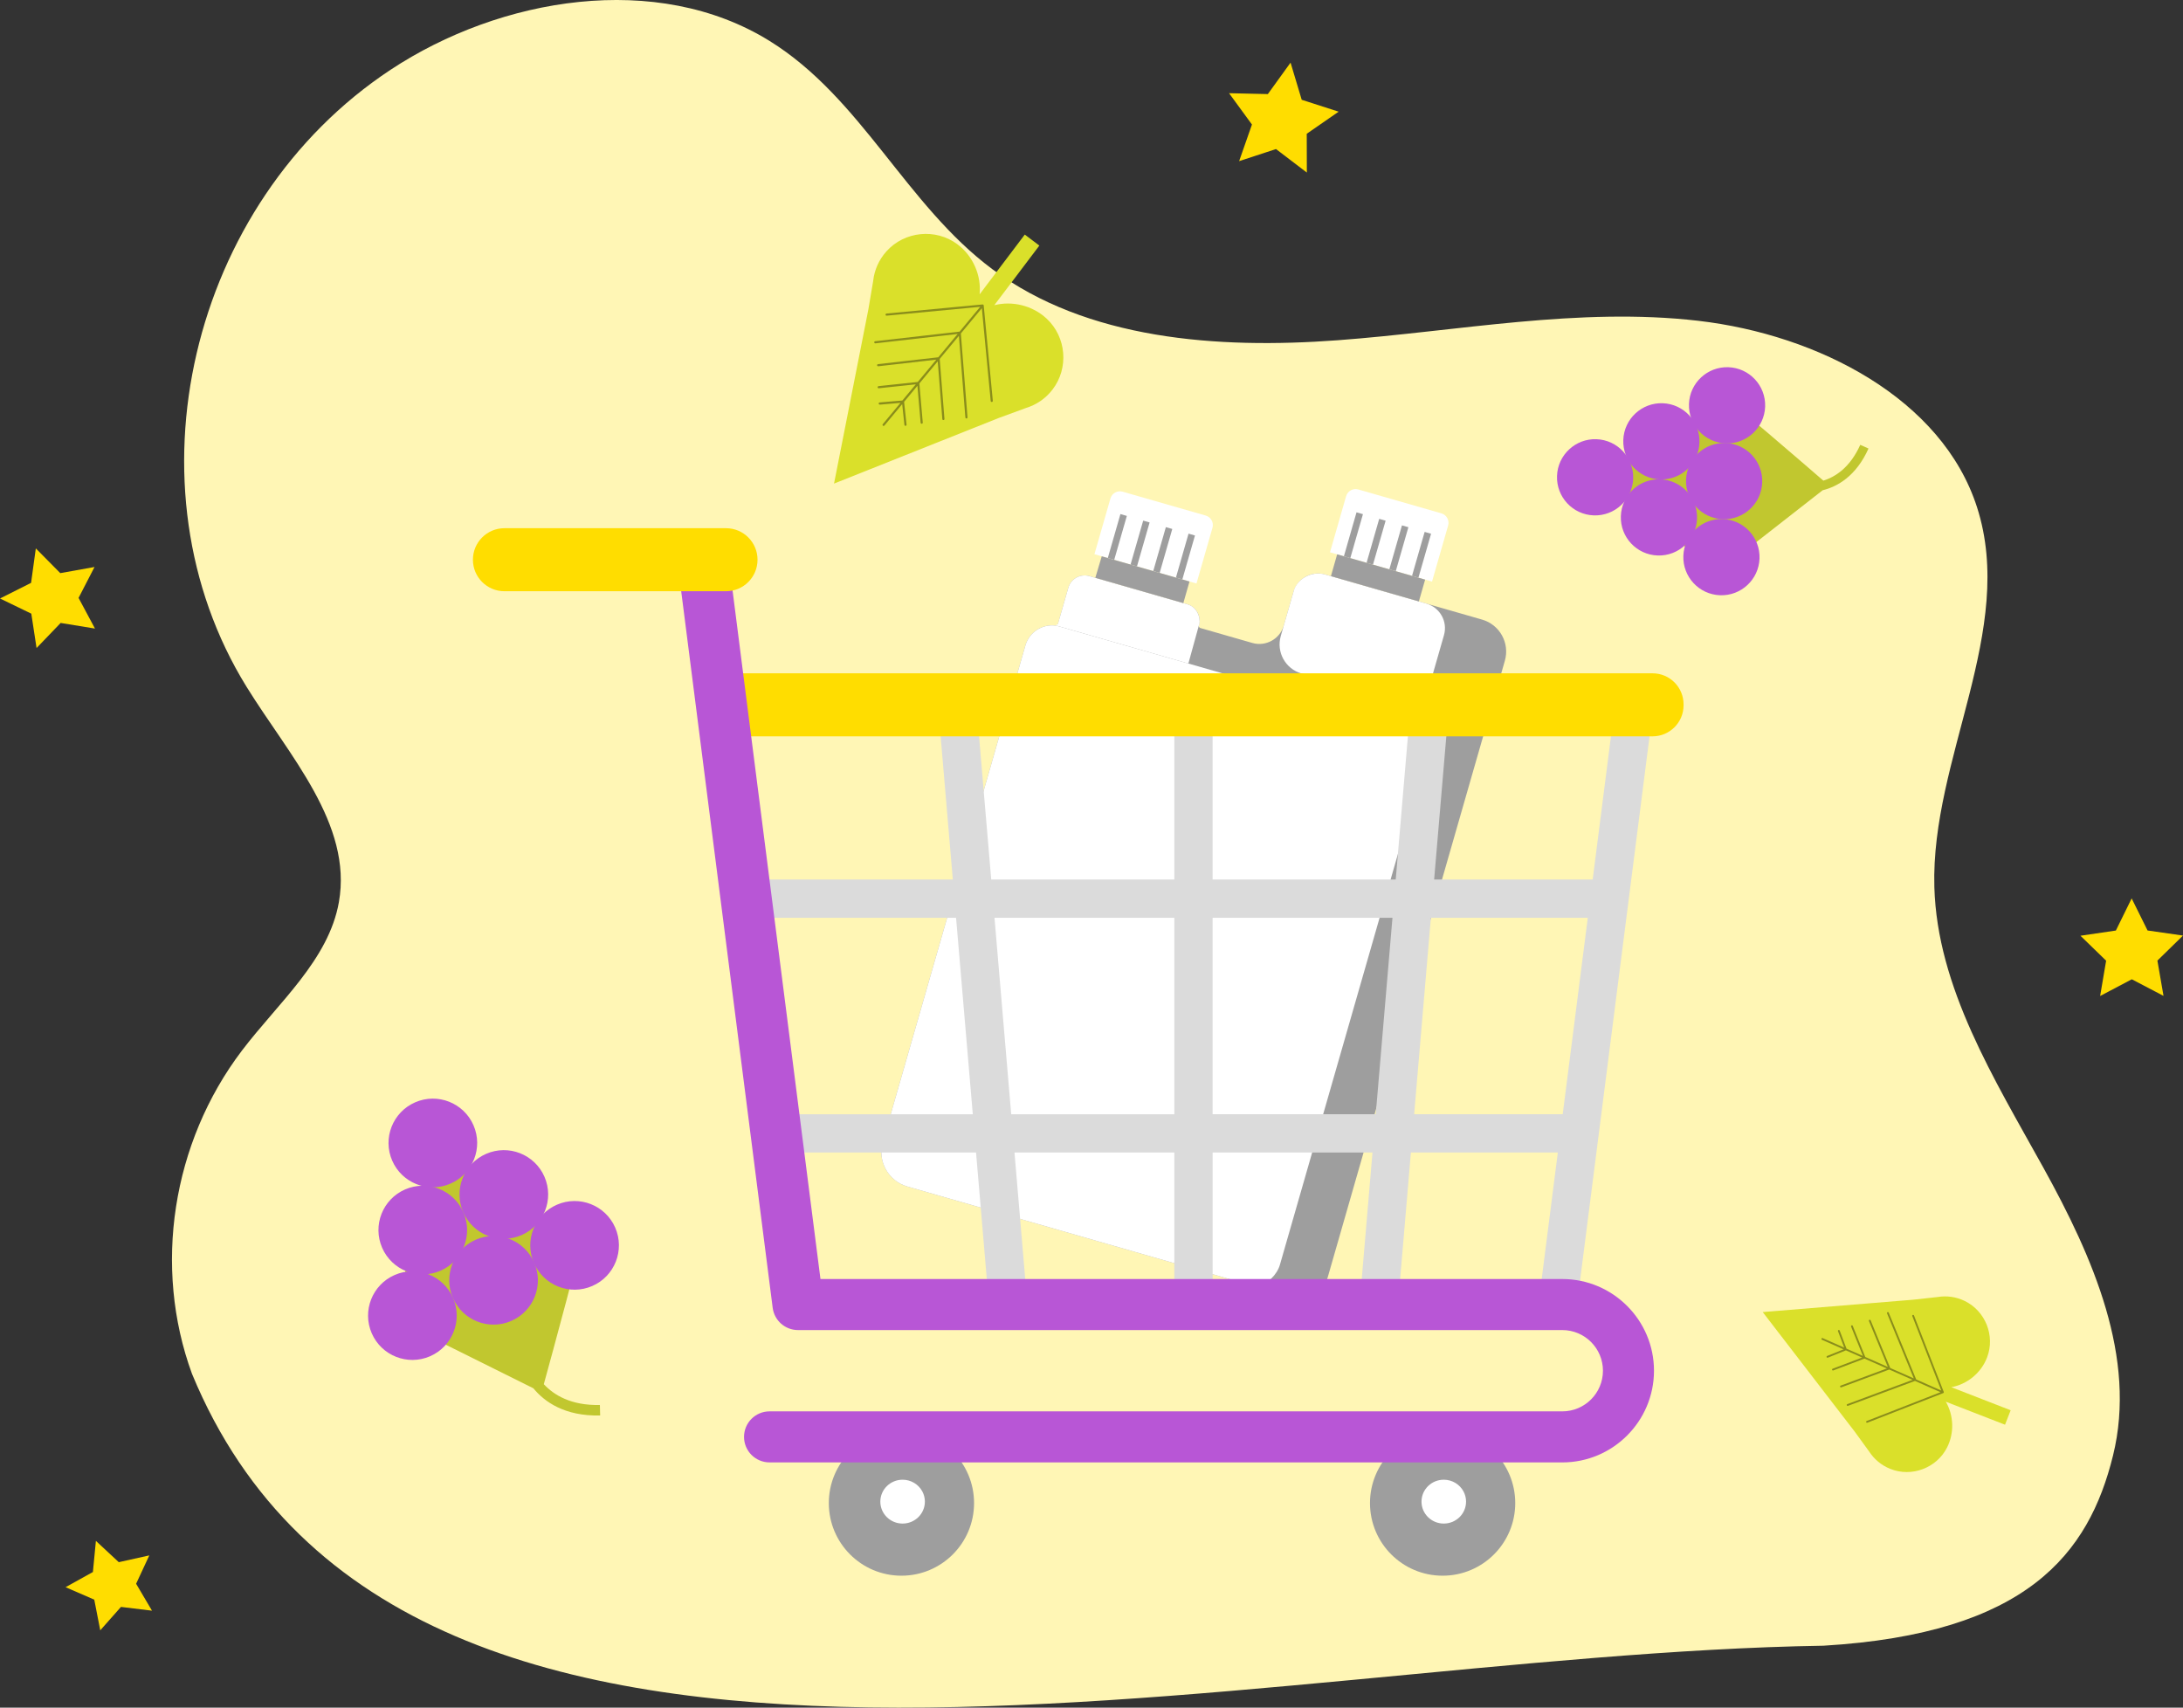<?xml version="1.0" encoding="UTF-8"?> <!-- Creator: CorelDRAW 2018 (64-Bit Evaluation Version) --> <svg xmlns="http://www.w3.org/2000/svg" xmlns:xlink="http://www.w3.org/1999/xlink" xml:space="preserve" width="76.184mm" height="59.594mm" style="shape-rendering:geometricPrecision; text-rendering:geometricPrecision; image-rendering:optimizeQuality; fill-rule:evenodd; clip-rule:evenodd" viewBox="0 0 2296.89 1796.71"><rect x="0" y="0" width="2296.89" height="1796.71" fill="#333333" stroke="none"/> <defs> <style type="text/css"> <![CDATA[ .fil3 {fill:#9E9E9E} .fil1 {fill:white} .fil11 {fill:#8A8D1B;fill-rule:nonzero} .fil6 {fill:#9E9E9E;fill-rule:nonzero} .fil2 {fill:#9E9E9E;fill-rule:nonzero} .fil8 {fill:#B856D6;fill-rule:nonzero} .fil9 {fill:#C1C72F;fill-rule:nonzero} .fil10 {fill:#DAE02A;fill-rule:nonzero} .fil4 {fill:#DBDBDB;fill-rule:nonzero} .fil5 {fill:#FFDD00;fill-rule:nonzero} .fil0 {fill:#FFF6B5;fill-rule:nonzero} .fil7 {fill:white;fill-rule:nonzero} ]]> </style> </defs> <g id="Layer_x0020_1">  <path class="fil0" d="M201.99 1445.44c-41.17,-112.46 -21.01,-243.05 52.46,-339.93 38.19,-50.35 91.36,-95.36 102.13,-156.33 14.52,-82.17 -52.44,-154.33 -97.03,-226.35 -130.27,-210.37 -60.57,-509.33 151.41,-649.43 115.81,-76.54 280.32,-103.64 398.56,-30.45 97.03,60.06 143.51,172.37 234.52,240.22 99.47,74.16 236.71,84.24 363.36,74.83 126.64,-9.41 253.52,-35.11 379.6,-20.46 126.07,14.65 256.51,82.01 293.17,196.16 41.61,129.54 -48.74,264.42 -44.9,399.67 3.01,105.74 62.82,201.44 114.77,295.33 51.94,93.88 98.62,199.74 73.21,302.8 -25.42,103.06 -90.22,187.28 -304.64,200.05 -613.44,9.57 -1491.51,258.95 -1716.62,-286.11z"></path> <g id="_2181484243184"> <path class="fil1" d="M1506.74 611.92l-107.35 -30.84 16.94 -58.96c1.58,-5.52 7.34,-8.71 12.86,-7.12l87.53 25.15c5.42,1.65 8.52,7.36 6.96,12.81 0,0 0,0 0,0l-16.94 58.96z"></path> <path class="fil1" d="M1258.89 613.93l-107.35 -30.84 16.94 -58.96c1.7,-5.28 7.25,-8.28 12.6,-6.84l87.53 25.15c5.52,1.59 8.71,7.34 7.12,12.86l-16.84 58.63z"></path> <polygon class="fil2" points="1165.59,587.13 1178.88,540.88 1185.63,542.82 1172.34,589.06 "></polygon> <polygon class="fil2" points="1189.54,594.01 1202.83,547.76 1209.58,549.69 1196.29,595.94 "></polygon> <polygon class="fil2" points="1213.4,600.86 1226.69,554.62 1233.44,556.55 1220.16,602.8 "></polygon> <polygon class="fil2" points="1237.27,607.72 1250.55,561.47 1257.31,563.41 1244.02,609.65 "></polygon> <polygon class="fil2" points="1414.01,585.28 1427.29,539.04 1434.05,540.98 1420.76,587.22 "></polygon> <polygon class="fil2" points="1437.87,592.14 1451.16,545.9 1457.91,547.83 1444.62,594.08 "></polygon> <polygon class="fil2" points="1461.82,599.02 1475.11,552.78 1481.86,554.71 1468.58,600.96 "></polygon> <polygon class="fil2" points="1485.69,605.88 1498.97,559.64 1505.73,561.57 1492.44,607.82 "></polygon> <path class="fil3" d="M1113.11 656.52l10.94 -38.07c2.74,-9.53 12.69,-15.04 22.22,-12.3l102.89 29.56c9.5,2.78 14.99,12.69 12.3,22.22l0 0c0,0 0,0 0,0 -0.35,1.2 0.32,2.45 1.51,2.84l54.91 15.78c14.17,3.93 28.86,-4.3 32.92,-18.43 0.02,-0.08 0.05,-0.17 0.07,-0.25l10.03 -34.93c0.01,-0.02 0.02,-0.06 0.02,-0.08 4.1,-14.27 19,-22.52 33.27,-18.42 0.02,0.01 0.06,0.02 0.08,0.02l165.15 47.45c0,0 0,0 0,0 18.53,5.32 29.25,24.64 23.98,43.18l-186.43 648.89c-4.65,16.02 -21.38,25.28 -37.42,20.72l-404.95 -116.35c-20.02,-5.8 -31.57,-26.72 -25.81,-46.75 0,0 0,0 0,0l150.11 -522.46c3.98,-13.85 17.46,-22.73 31.75,-20.91 1.11,0.11 2.14,-0.59 2.45,-1.67 0,-0.01 0.01,-0.02 0.01,-0.04l0 0z"></path> <path class="fil1" d="M1479.34 763.89l-368.47 -105.82 -0.23 0.16c-14.29,-1.81 -27.77,7.07 -31.75,20.91l-150.11 522.47c-5.76,20.03 5.79,40.95 25.81,46.75l368.71 105.93c10.71,-3.84 20.43,-13.24 23.37,-23.5l152.55 -530.97c4.43,-15.41 -4.48,-31.5 -19.89,-35.93z"></path> <path class="fil1" d="M1250.37 698.13l11.02 -39.98 0.05 -0.22c1.95,-2.75 1.25,-18.29 -12.3,-22.22l-102.89 -29.56c-9.53,-2.74 -19.48,2.77 -22.22,12.3l-10.94 38.07 -2.23 1.55 139.5 40.06z"></path> <path class="fil1" d="M1347.58 669.27c-4.84,16.87 4.91,34.48 21.78,39.33l97.27 27.95c16.87,4.84 34.49,-4.91 39.33,-21.78l13.33 -46.41c4.09,-14.24 -3.99,-29.02 -18.51,-33.3l-106.52 -30.61c-14.32,-4.22 -30.27,4.89 -33.36,18.4l-8.28 28.82 -1.78 6.2 -3.28 11.39z"></path> <polygon class="fil3" points="1152.47,607.93 1245.07,634.54 1251.56,611.82 1240.64,608.69 1216.78,601.83 1192.92,594.97 1168.97,588.09 1159.23,585.3 "></polygon> <polygon class="fil3" points="1406.91,583.24 1400.36,606.21 1492.9,632.8 1499.49,609.84 1492.44,607.82 1485.69,605.88 1468.58,600.96 1461.82,599.02 1444.62,594.08 1437.87,592.14 1420.76,587.22 1414.01,585.28 "></polygon> </g> <path class="fil4" d="M736.19 721.45l85.7 671.26 834.82 0 85.7 -671.26 -1006.22 0zm71.79 244.21l0 0 197.97 0 17.6 206.71 -189.18 0 -26.39 -206.71zm238.4 0l0 0 189.23 0 0 206.71 -171.64 0 -17.59 -206.71zm189.23 -40.28l0 0 -192.66 0 -13.93 -163.65 206.59 0 0 163.65zm40.27 -163.65l0 0 206.59 0 -13.93 163.65 -192.66 0 0 -163.65zm-40.27 450.91l0 0 0 139.8 -156.31 0 -11.89 -139.8 168.21 0zm40.27 0l0 0 168.21 0 -11.89 139.8 -156.31 0 0 -139.8zm0 -40.28l0 0 0 -206.71 189.23 0 -17.59 206.71 -171.64 0zm229.65 -206.71l0 0 165.1 0 -26.39 206.71 -156.31 0 17.6 -206.71zm3.43 -40.28l0 0 13.93 -163.65 173.78 0 -20.89 163.65 -166.82 0zm-520.36 -163.65l0 0 13.93 163.65 -199.68 0 -20.9 -163.65 206.65 0zm-149.09 450.91l0 0 187.46 0 11.9 139.8 -181.52 0 -17.85 -139.8zm633.1 139.8l0 0 11.9 -139.8 154.59 0 -17.84 139.8 -148.65 0z"></path> <g id="_2143958117760"> <g> <path class="fil5" d="M1738.76 774.75l-966.03 0c-18.03,0 -32.65,-14.62 -32.65,-32.65l0 -1.03c0,-18.03 14.62,-32.64 32.65,-32.64l966.03 0c18.03,0 32.64,14.62 32.64,32.64l0 1.03c0,18.03 -14.61,32.65 -32.64,32.65z"></path> </g> </g> <path class="fil6" d="M1024.88 1581.47c0,42.2 -34.21,76.41 -76.41,76.41 -42.2,0 -76.41,-34.21 -76.41,-76.41 0,-42.2 34.21,-76.41 76.41,-76.41 42.2,0 76.41,34.21 76.41,76.41z"></path> <path class="fil7" d="M973.13 1579.96c0,12.74 -10.49,23.07 -23.44,23.07 -12.95,0 -23.44,-10.33 -23.44,-23.07 0,-12.74 10.49,-23.07 23.44,-23.07 9,0 16.82,4.99 20.75,12.32 1.72,3.21 2.7,6.87 2.7,10.75z"></path> <path class="fil6" d="M1594.29 1581.47c0,42.2 -34.21,76.41 -76.41,76.41 -42.2,0 -76.41,-34.21 -76.41,-76.41 0,-42.2 34.21,-76.41 76.41,-76.41 42.2,0 76.41,34.21 76.41,76.41z"></path> <path class="fil7" d="M1542.54 1579.96c0,12.74 -10.49,23.07 -23.44,23.07 -12.95,0 -23.44,-10.33 -23.44,-23.07 0,-12.74 10.49,-23.07 23.44,-23.07 9,0 16.82,4.99 20.75,12.32 1.72,3.21 2.7,6.87 2.7,10.75z"></path> <g id="_2143958119360"> <g> <path class="fil8" d="M1643.81 1538.67l-834.1 0c-14.83,0 -26.86,-12.02 -26.86,-26.85 0,-14.83 12.02,-26.85 26.86,-26.85l834.1 0c23.59,0 42.77,-19.19 42.77,-42.77 0,-23.59 -19.19,-42.77 -42.77,-42.77l-804.18 0c-13.52,0 -24.92,-10.04 -26.64,-23.45l-97.05 -760.21 -188.62 0c-14.83,0 -26.85,-12.02 -26.85,-26.85 0,-14.83 12.02,-26.85 26.85,-26.85l212.26 0c13.51,0 24.92,10.05 26.64,23.45l97.05 760.21 780.54 0c53.2,0 96.47,43.28 96.47,96.48 0,53.19 -43.28,96.47 -96.47,96.47z"></path> </g> </g> <g id="_2143958121856"> <g> <path class="fil5" d="M763.89 622.07l-233.14 0c-18.31,0 -33.16,-14.84 -33.16,-33.16 0,-18.32 14.85,-33.16 33.16,-33.16l233.14 0c18.32,0 33.16,14.85 33.16,33.16 0,18.32 -14.85,33.16 -33.16,33.16z"></path> </g> </g> <polygon class="fil5" points="37.69,577 63.43,603.02 99.46,596.56 82.67,629.09 99.94,661.35 63.82,655.44 38.47,681.83 32.94,645.66 -0,629.7 32.7,613.26 "></polygon> <polygon class="fil5" points="2242.87,945.26 2259.6,979.01 2296.89,984.36 2269.96,1010.71 2276.39,1047.83 2243.02,1030.36 2209.7,1047.94 2216.01,1010.8 2188.99,984.55 2226.26,979.07 "></polygon> <polygon class="fil5" points="1357.89,65.89 1369.62,104.99 1408.48,117.5 1374.92,140.74 1375.03,181.56 1342.56,156.82 1303.77,169.54 1317.27,131.02 1293.18,98.06 1333.99,98.99 "></polygon> <polygon class="fil5" points="100.9,1621.25 124.98,1643.66 157.09,1636.53 143.22,1666.36 159.93,1694.69 127.27,1690.72 105.49,1715.36 99.18,1683.08 69.01,1669.97 97.76,1654 "></polygon> <path class="fil9" d="M572.18 1456.4c10.58,11.39 28.7,22.58 59,21.86l0.28 11.05c-37.29,0.88 -58.55,-14.34 -70.28,-28.62l-141.46 -70.36c-1.44,0.67 -2.33,1.09 -2.58,1.19 -0.3,0.13 -0.33,-0.79 -0.17,-2.56l-0.18 -0.09 0.2 -0.16c2.34,-23.46 38.44,-186.14 38.44,-186.14l139.67 99.14 16.66 1.53c1.02,4.7 -30.58,120.39 -39.58,153.15z"></path> <g id="_2143958149984"> <path class="fil8" d="M452.51 1426.99c23.62,-10.27 34.43,-37.75 24.16,-61.37 -5.14,-11.81 -14.58,-20.42 -25.68,-24.79 -11.1,-4.37 -23.88,-4.5 -35.69,0.63 -23.62,10.28 -34.43,37.75 -24.16,61.37 10.28,23.62 37.75,34.43 61.37,24.16z"></path> </g> <g id="_2143958153088"> <path class="fil8" d="M537.92 1389.83c23.62,-10.27 34.43,-37.75 24.16,-61.37 -5.14,-11.81 -14.58,-20.42 -25.68,-24.79 -11.1,-4.37 -23.88,-4.5 -35.69,0.63 -23.62,10.28 -34.43,37.75 -24.16,61.37 10.28,23.62 37.75,34.43 61.37,24.16z"></path> </g> <g id="_2143958152640"> <path class="fil8" d="M623.17 1353.07c23.62,-10.27 34.43,-37.75 24.16,-61.37 -5.14,-11.81 -14.58,-20.42 -25.68,-24.79 -11.1,-4.37 -23.88,-4.5 -35.69,0.63 -23.62,10.27 -34.43,37.75 -24.16,61.37 10.28,23.62 37.75,34.43 61.37,24.16z"></path> </g> <g id="_2143958155168"> <path class="fil8" d="M548.72 1299.54c23.62,-10.27 34.43,-37.75 24.16,-61.37 -5.14,-11.81 -14.58,-20.42 -25.68,-24.79 -11.11,-4.37 -23.88,-4.5 -35.69,0.63 -23.62,10.28 -34.43,37.75 -24.16,61.37 10.28,23.62 37.75,34.43 61.37,24.16z"></path> </g> <g id="_2143958154592"> <path class="fil8" d="M474.04 1245.34c23.62,-10.28 34.43,-37.75 24.16,-61.37 -5.14,-11.81 -14.58,-20.41 -25.68,-24.79 -11.1,-4.37 -23.88,-4.51 -35.69,0.63 -23.62,10.28 -34.43,37.76 -24.16,61.37 10.28,23.62 37.75,34.43 61.37,24.16z"></path> </g> <g id="_2143958154240"> <path class="fil8" d="M463.44 1337c23.62,-10.28 34.43,-37.75 24.16,-61.37 -5.14,-11.81 -14.58,-20.41 -25.68,-24.79 -11.1,-4.37 -23.88,-4.51 -35.69,0.63 -23.62,10.28 -34.43,37.76 -24.16,61.37 10.28,23.62 37.75,34.43 61.37,24.16z"></path> </g> <path class="fil9" d="M1918.48 505.71c12.76,-3.99 28.15,-13.9 38.83,-37.67l8.68 3.88c-13.15,29.26 -32.83,40.1 -48.26,43.91l-107.01 83.65c-0.01,1.37 -0.02,2.21 -0.03,2.44 -0.01,0.27 -0.74,-0.03 -2.05,-0.81l-0.14 0.11 -0.05 -0.21c-17.33,-10.51 -130.14,-98.82 -130.14,-98.82l128.67 -71.59 7.36 -12.36c4.02,0.95 82.05,68.35 104.14,87.47z"></path> <g id="_2143958157056"> <path class="fil8" d="M1851.32 587.64c0.78,-22.13 -16.52,-40.7 -38.65,-41.49 -11.06,-0.39 -21.24,3.74 -28.75,10.73 -7.51,6.99 -12.35,16.85 -12.74,27.92 -0.78,22.13 16.52,40.7 38.65,41.49 22.13,0.78 40.7,-16.52 41.49,-38.65z"></path> </g> <g id="_2143958156800"> <path class="fil8" d="M1854.15 507.61c0.78,-22.13 -16.52,-40.7 -38.65,-41.49 -11.06,-0.39 -21.24,3.74 -28.75,10.74 -7.51,6.99 -12.35,16.85 -12.74,27.92 -0.78,22.13 16.52,40.7 38.65,41.49 22.13,0.78 40.7,-16.52 41.49,-38.65z"></path> </g> <g id="_2143958098592"> <path class="fil8" d="M1857.23 427.86c0.78,-22.13 -16.52,-40.7 -38.65,-41.49 -11.06,-0.39 -21.24,3.74 -28.75,10.73 -7.51,6.99 -12.35,16.85 -12.74,27.92 -0.78,22.13 16.52,40.7 38.65,41.49 22.13,0.78 40.7,-16.52 41.49,-38.65z"></path> </g> <g id="_2183447654512"> <path class="fil8" d="M1788.12 465.76c0.78,-22.13 -16.52,-40.7 -38.65,-41.49 -11.06,-0.39 -21.24,3.74 -28.75,10.74 -7.51,6.99 -12.35,16.85 -12.74,27.92 -0.78,22.13 16.52,40.7 38.65,41.49 22.13,0.78 40.7,-16.52 41.49,-38.65z"></path> </g> <g id="_2183447665328"> <path class="fil8" d="M1718.39 503.6c0.78,-22.13 -16.52,-40.7 -38.65,-41.49 -11.06,-0.39 -21.24,3.74 -28.75,10.74 -7.51,6.99 -12.35,16.85 -12.74,27.92 -0.78,22.13 16.52,40.7 38.65,41.49 22.13,0.78 40.7,-16.52 41.49,-38.65z"></path> </g> <g id="_2183447620432"> <path class="fil8" d="M1785.56 545.8c0.78,-22.13 -16.52,-40.7 -38.65,-41.49 -11.06,-0.39 -21.24,3.74 -28.75,10.74 -7.51,6.99 -12.35,16.85 -12.74,27.92 -0.78,22.13 16.52,40.7 38.65,41.49 22.13,0.78 40.7,-16.52 41.49,-38.65z"></path> </g> <g id="_2183447630736"> <path class="fil10" d="M918.76 295.41l-5.11 30.27 -36.08 182.99 -0.18 0.2 173.37 -69.06 28.81 -10.57c10.68,-3.27 20.5,-9.77 27.88,-19.38 17.31,-22.54 14.6,-55.28 -6.22,-74.63 -15.07,-14.01 -36.4,-18.86 -55.06,-14.11l47.41 -62.73 -15.32 -11.58 -47.53 62.88c1.88,-19.59 -6.61,-40.26 -23.54,-52.8 -22.84,-16.92 -55.51,-13.59 -74.5,7.56 -8.09,9.01 -12.69,19.87 -13.94,30.96zm-40.32 212.24l0 0 0.82 -1.03 -0.06 0.14 -0.76 0.88z"></path> <path class="fil11" d="M925.75 425.68c-0.62,0.05 -1.16,-0.41 -1.22,-1.03 -0.05,-0.62 0.41,-1.16 1.03,-1.22l23.89 -2.04 14.14 -17.03 -38.93 4.15c-0.62,0.07 -1.17,-0.38 -1.24,-1 -0.07,-0.62 0.38,-1.17 1,-1.24l41.23 -4.39 19.49 -23.47 -61.06 6.95c-0.62,0.07 -1.17,-0.38 -1.24,-0.99 -0.07,-0.62 0.38,-1.17 0.99,-1.24l63.39 -7.21 20.36 -24.52 -86.5 9.85c-0.62,0.07 -1.17,-0.38 -1.24,-0.99 -0.07,-0.62 0.38,-1.17 0.99,-1.24l88.3 -10.05c0.15,-0.02 0.3,-0 0.44,0.04l21.75 -26.19 -98.38 9.32c-0.62,0.06 -1.17,-0.39 -1.22,-1.01 -0.06,-0.62 0.39,-1.16 1.01,-1.22l101.08 -9.57c0.23,-0.02 0.45,0.03 0.63,0.13l0.01 0.01c0.05,0.03 0.11,0.06 0.16,0.1l0 0c0.02,0.02 0.04,0.03 0.06,0.05l0 0.01 0.06 0.06 0.01 0.01 0.01 0.01c0.03,0.03 0.06,0.07 0.08,0.11l0.01 0.01 0.01 0.02 0.01 0.01c0.09,0.14 0.15,0.31 0.17,0.49 0,0.05 0.01,0.1 0,0.14l9.57 100.19c0.06,0.62 -0.4,1.16 -1.01,1.22 -0.62,0.06 -1.17,-0.39 -1.22,-1.01l-9.32 -97.64 -22.08 26.59 7 88.23c0.05,0.62 -0.42,1.16 -1.03,1.21 -0.62,0.05 -1.16,-0.42 -1.21,-1.03l-6.82 -85.92 -20.2 24.32 5 63.1c0.05,0.62 -0.42,1.16 -1.03,1.21 -0.62,0.05 -1.16,-0.42 -1.21,-1.03l-4.82 -60.79 -19.33 23.28 3.57 41.18c0.05,0.62 -0.4,1.16 -1.03,1.22 -0.62,0.05 -1.17,-0.41 -1.22,-1.03l-3.37 -38.9 -14.03 16.9 2.59 23.99c0.07,0.62 -0.38,1.17 -1,1.24 -0.62,0.07 -1.17,-0.38 -1.24,-1l-2.35 -21.82 -18.7 22.51c-0.39,0.48 -1.1,0.54 -1.58,0.15 -0.48,-0.4 -0.54,-1.1 -0.14,-1.58l18.61 -22.41 -21.69 1.85z"></path> </g> <g id="_2183397557968"> <path class="fil10" d="M2038.77 1364.66l-25.93 2.85 -158.02 12.99 -0.21 -0.1 96.74 125.73 15.34 21.11c5.15,7.97 12.76,14.5 22.32,18.3 22.46,8.92 48.59,-0.9 59.58,-22.42 7.96,-15.58 6.97,-34.14 -1.25,-48.3l62.31 24.2 5.91 -15.21 -62.45 -24.26c16.46,-3.01 31.39,-14.75 37.71,-31.51 8.53,-22.61 -1.78,-48.56 -23.49,-59.17 -9.25,-4.52 -19.19,-5.76 -28.56,-4.21zm-182.92 16.33l0 0 1.03 0.43 -0.14 -0.02 -0.9 -0.41z"></path> <path class="fil11" d="M1933.87 1400.63c-0.19,-0.49 0.06,-1.05 0.56,-1.23 0.49,-0.19 1.05,0.07 1.23,0.56l7.21 19.06 17.21 7.61 -12.43 -30.87c-0.2,-0.49 0.04,-1.05 0.53,-1.24 0.49,-0.2 1.05,0.04 1.24,0.53l13.17 32.69 23.72 10.49 -19.87 -48.32c-0.2,-0.49 0.04,-1.05 0.53,-1.25 0.49,-0.2 1.05,0.04 1.25,0.52l20.62 50.16 24.78 10.96 -28.14 -68.45c-0.2,-0.49 0.04,-1.05 0.53,-1.25 0.49,-0.2 1.05,0.04 1.25,0.52l28.73 69.87c0.05,0.12 0.07,0.25 0.07,0.37l26.47 11.7 -30.47 -78.29c-0.19,-0.49 0.05,-1.04 0.54,-1.23 0.49,-0.19 1.04,0.05 1.24,0.54l31.31 80.44c0.07,0.18 0.08,0.37 0.04,0.55l0 0.01c-0.01,0.05 -0.03,0.11 -0.05,0.15l0 0c-0.01,0.02 -0.02,0.04 -0.03,0.06l-0 0 -0.04 0.07 -0.01 0.01 -0.01 0.01c-0.02,0.03 -0.04,0.07 -0.07,0.1l-0.01 0.01 -0.01 0.01 -0.01 0.01c-0.1,0.11 -0.22,0.2 -0.36,0.26 -0.04,0.02 -0.08,0.02 -0.11,0.04l-79.71 31.09c-0.49,0.19 -1.04,-0.05 -1.23,-0.55 -0.19,-0.49 0.05,-1.04 0.54,-1.23l77.68 -30.3 -26.87 -11.88 -70.52 26.21c-0.49,0.18 -1.05,-0.07 -1.23,-0.57 -0.18,-0.49 0.07,-1.05 0.56,-1.23l68.68 -25.53 -24.58 -10.87 -50.44 18.75c-0.5,0.18 -1.05,-0.07 -1.23,-0.56 -0.18,-0.49 0.07,-1.05 0.56,-1.23l48.59 -18.06 -23.53 -10.4 -32.84 12.48c-0.49,0.19 -1.05,-0.06 -1.24,-0.55 -0.19,-0.49 0.06,-1.05 0.56,-1.24l31.03 -11.79 -17.07 -7.55 -19.02 7.69c-0.49,0.2 -1.05,-0.04 -1.24,-0.53 -0.2,-0.49 0.04,-1.05 0.53,-1.24l17.29 -6.99 -22.75 -10.06c-0.48,-0.21 -0.7,-0.77 -0.49,-1.26 0.21,-0.48 0.78,-0.7 1.26,-0.49l22.65 10.01 -6.55 -17.31z"></path> </g> </g> </svg> 